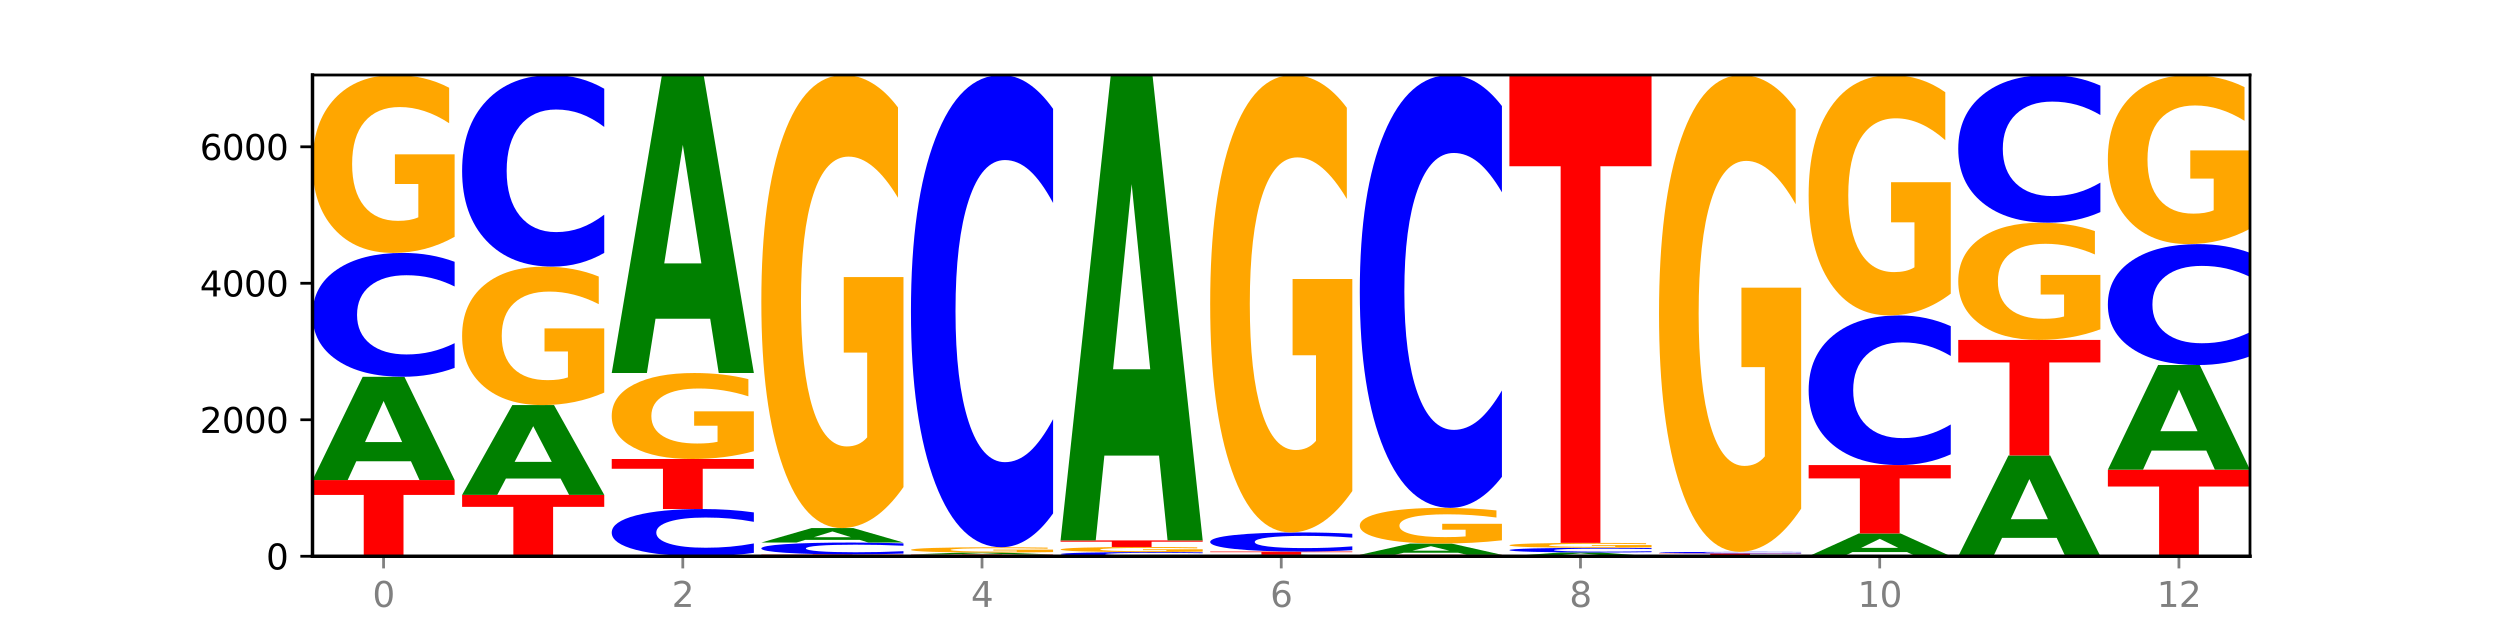 <?xml version="1.0" encoding="utf-8" standalone="no"?>
<!DOCTYPE svg PUBLIC "-//W3C//DTD SVG 1.1//EN"
  "http://www.w3.org/Graphics/SVG/1.1/DTD/svg11.dtd">
<svg xmlns:xlink="http://www.w3.org/1999/xlink" width="720pt" height="180pt" viewBox="0 0 720 180" xmlns="http://www.w3.org/2000/svg" version="1.1">
 <defs>
  <style type="text/css">*{stroke-linejoin: round; stroke-linecap: butt}</style>
 </defs>
 <g id="figure_1">
  <g id="patch_1">
   <path d="M 0 180 
L 720 180 
L 720 0 
L 0 0 
z
" style="fill: #ffffff"/>
  </g>
  <g id="axes_1">
   <g id="patch_2">
    <path d="M 90 160.2 
L 648 160.2 
L 648 21.6 
L 90 21.6 
z
" style="fill: #ffffff"/>
   </g>
   <g id="line2d_1">
    <path d="M 90 160.2 
L 648 160.2 
" clip-path="url(#p477a9eaf5e)" style="fill: none; stroke: #000000; stroke-width: 0.5; stroke-linecap: square"/>
   </g>
   <g id="patch_3">
    <path d="M 90 138.266 
L 130.934 138.266 
L 130.934 142.544 
L 116.208 142.544 
L 116.208 160.2 
L 104.755 160.2 
L 104.755 142.544 
L 90 142.544 
L 90 138.266 
z
" clip-path="url(#p477a9eaf5e)" style="fill: #ff0000"/>
   </g>
   <g id="patch_4">
    <path d="M 118.355 132.845 
L 102.613 132.845 
L 100.127 138.266 
L 90 138.266 
L 104.462 108.51 
L 116.472 108.51 
L 130.934 138.266 
L 120.816 138.266 
L 118.355 132.845 
z
M 105.123 127.323 
L 115.819 127.323 
L 110.48 115.487 
L 105.123 127.323 
z
" clip-path="url(#p477a9eaf5e)" style="fill: #008000"/>
   </g>
   <g id="patch_5">
    <path d="M 130.934 105.953 
Q 127.51 107.22 123.808 107.862 
Q 120.105 108.51 116.073 108.51 
Q 104.047 108.51 97.024 103.706 
Q 90 98.901 90 90.685 
Q 90 82.439 97.024 77.642 
Q 104.047 72.838 116.073 72.838 
Q 120.105 72.838 123.808 73.486 
Q 127.51 74.128 130.934 75.395 
L 130.934 82.506 
Q 127.479 80.826 124.127 80.045 
Q 120.776 79.264 117.073 79.264 
Q 110.431 79.264 106.625 82.307 
Q 102.83 85.343 102.83 90.685 
Q 102.83 96.005 106.625 99.049 
Q 110.431 102.084 117.073 102.084 
Q 120.776 102.084 124.127 101.303 
Q 127.479 100.515 130.934 98.835 
L 130.934 105.953 
z
" clip-path="url(#p477a9eaf5e)" style="fill: #0000ff"/>
   </g>
   <g id="patch_6">
    <path d="M 130.934 68.202 
Q 126.806 70.52 122.366 71.684 
Q 117.926 72.838 113.192 72.838 
Q 102.495 72.838 96.247 65.937 
Q 90 59.036 90 47.235 
Q 90 35.296 96.358 28.448 
Q 102.724 21.6 113.797 21.6 
Q 118.063 21.6 121.971 22.531 
Q 125.889 23.452 129.356 25.273 
L 129.356 35.486 
Q 125.779 33.147 122.237 31.994 
Q 118.696 30.829 115.137 30.829 
Q 108.55 30.829 104.981 35.084 
Q 101.412 39.328 101.412 47.235 
Q 101.412 55.067 104.853 59.343 
Q 108.293 63.609 114.623 63.609 
Q 116.348 63.609 117.825 63.365 
Q 119.302 63.111 120.476 62.582 
L 120.476 52.993 
L 113.733 52.993 
L 113.733 44.451 
L 130.934 44.451 
L 130.934 68.202 
z
" clip-path="url(#p477a9eaf5e)" style="fill: #ffa600"/>
   </g>
   <g id="patch_7">
    <path d="M 133.089 142.531 
L 174.023 142.531 
L 174.023 145.977 
L 159.296 145.977 
L 159.296 160.2 
L 147.844 160.2 
L 147.844 145.977 
L 133.089 145.977 
L 133.089 142.531 
z
" clip-path="url(#p477a9eaf5e)" style="fill: #ff0000"/>
   </g>
   <g id="patch_8">
    <path d="M 161.444 137.819 
L 145.701 137.819 
L 143.216 142.531 
L 133.089 142.531 
L 147.551 116.666 
L 159.561 116.666 
L 174.023 142.531 
L 163.905 142.531 
L 161.444 137.819 
z
M 148.212 133.019 
L 158.908 133.019 
L 153.569 122.731 
L 148.212 133.019 
z
" clip-path="url(#p477a9eaf5e)" style="fill: #008000"/>
   </g>
   <g id="patch_9">
    <path d="M 174.023 113.058 
Q 169.895 114.862 165.455 115.769 
Q 161.014 116.666 156.281 116.666 
Q 145.584 116.666 139.336 111.296 
Q 133.089 105.925 133.089 96.74 
Q 133.089 87.448 139.446 82.118 
Q 145.813 76.788 156.886 76.788 
Q 161.152 76.788 165.06 77.513 
Q 168.977 78.23 172.445 79.647 
L 172.445 87.596 
Q 168.867 85.776 165.326 84.878 
Q 161.785 83.972 158.226 83.972 
Q 151.639 83.972 148.07 87.283 
Q 144.501 90.586 144.501 96.74 
Q 144.501 102.836 147.941 106.164 
Q 151.382 109.483 157.712 109.483 
Q 159.437 109.483 160.914 109.294 
Q 162.391 109.096 163.565 108.684 
L 163.565 101.221 
L 156.822 101.221 
L 156.822 94.573 
L 174.023 94.573 
L 174.023 113.058 
z
" clip-path="url(#p477a9eaf5e)" style="fill: #ffa600"/>
   </g>
   <g id="patch_10">
    <path d="M 174.023 72.833 
Q 170.599 74.793 166.897 75.785 
Q 163.194 76.788 159.161 76.788 
Q 147.136 76.788 140.112 69.355 
Q 133.089 61.923 133.089 49.211 
Q 133.089 36.454 140.112 29.033 
Q 147.136 21.6 159.161 21.6 
Q 163.194 21.6 166.897 22.603 
Q 170.599 23.595 174.023 25.556 
L 174.023 36.557 
Q 170.568 33.958 167.216 32.749 
Q 163.864 31.541 160.162 31.541 
Q 153.52 31.541 149.714 36.249 
Q 145.919 40.946 145.919 49.211 
Q 145.919 57.442 149.714 62.151 
Q 153.52 66.847 160.162 66.847 
Q 163.864 66.847 167.216 65.639 
Q 170.568 64.419 174.023 61.82 
L 174.023 72.833 
z
" clip-path="url(#p477a9eaf5e)" style="fill: #0000ff"/>
   </g>
   <g id="patch_11">
    <path d="M 217.112 159.225 
Q 213.688 159.708 209.985 159.953 
Q 206.283 160.2 202.25 160.2 
Q 190.225 160.2 183.201 158.368 
Q 176.178 156.536 176.178 153.404 
Q 176.178 150.26 183.201 148.431 
Q 190.225 146.599 202.25 146.599 
Q 206.283 146.599 209.985 146.847 
Q 213.688 147.091 217.112 147.574 
L 217.112 150.285 
Q 213.657 149.645 210.305 149.347 
Q 206.953 149.049 203.251 149.049 
Q 196.609 149.049 192.803 150.21 
Q 189.008 151.367 189.008 153.404 
Q 189.008 155.432 192.803 156.593 
Q 196.609 157.75 203.251 157.75 
Q 206.953 157.75 210.305 157.452 
Q 213.657 157.152 217.112 156.511 
L 217.112 159.225 
z
" clip-path="url(#p477a9eaf5e)" style="fill: #0000ff"/>
   </g>
   <g id="patch_12">
    <path d="M 176.178 132.193 
L 217.112 132.193 
L 217.112 135.003 
L 202.385 135.003 
L 202.385 146.599 
L 190.933 146.599 
L 190.933 135.003 
L 176.178 135.003 
L 176.178 132.193 
z
" clip-path="url(#p477a9eaf5e)" style="fill: #ff0000"/>
   </g>
   <g id="patch_13">
    <path d="M 217.112 129.952 
Q 212.984 131.073 208.543 131.635 
Q 204.103 132.193 199.369 132.193 
Q 188.673 132.193 182.425 128.858 
Q 176.178 125.522 176.178 119.819 
Q 176.178 114.048 182.535 110.739 
Q 188.902 107.429 199.975 107.429 
Q 204.241 107.429 208.149 107.879 
Q 212.066 108.324 215.534 109.204 
L 215.534 114.141 
Q 211.956 113.01 208.415 112.452 
Q 204.874 111.89 201.314 111.89 
Q 194.727 111.89 191.159 113.946 
Q 187.59 115.997 187.59 119.819 
Q 187.59 123.604 191.03 125.671 
Q 194.471 127.732 200.801 127.732 
Q 202.525 127.732 204.002 127.615 
Q 205.479 127.492 206.654 127.236 
L 206.654 122.602 
L 199.911 122.602 
L 199.911 118.473 
L 217.112 118.473 
L 217.112 129.952 
z
" clip-path="url(#p477a9eaf5e)" style="fill: #ffa600"/>
   </g>
   <g id="patch_14">
    <path d="M 204.533 91.794 
L 188.79 91.794 
L 186.304 107.429 
L 176.178 107.429 
L 190.64 21.6 
L 202.65 21.6 
L 217.112 107.429 
L 206.993 107.429 
L 204.533 91.794 
z
M 191.301 75.864 
L 201.997 75.864 
L 196.657 41.724 
L 191.301 75.864 
z
" clip-path="url(#p477a9eaf5e)" style="fill: #008000"/>
   </g>
   <g id="patch_15">
    <path d="M 219.266 159.669 
L 260.201 159.669 
L 260.201 159.773 
L 245.474 159.773 
L 245.474 160.2 
L 234.022 160.2 
L 234.022 159.773 
L 219.266 159.773 
L 219.266 159.669 
z
" clip-path="url(#p477a9eaf5e)" style="fill: #ff0000"/>
   </g>
   <g id="patch_16">
    <path d="M 260.201 159.424 
Q 256.777 159.546 253.074 159.607 
Q 249.372 159.669 245.339 159.669 
Q 233.313 159.669 226.29 159.209 
Q 219.266 158.748 219.266 157.961 
Q 219.266 157.17 226.29 156.71 
Q 233.313 156.25 245.339 156.25 
Q 249.372 156.25 253.074 156.312 
Q 256.777 156.373 260.201 156.495 
L 260.201 157.176 
Q 256.746 157.015 253.394 156.94 
Q 250.042 156.866 246.339 156.866 
Q 239.697 156.866 235.892 157.157 
Q 232.096 157.448 232.096 157.961 
Q 232.096 158.471 235.892 158.762 
Q 239.697 159.053 246.339 159.053 
Q 250.042 159.053 253.394 158.978 
Q 256.746 158.903 260.201 158.742 
L 260.201 159.424 
z
" clip-path="url(#p477a9eaf5e)" style="fill: #0000ff"/>
   </g>
   <g id="patch_17">
    <path d="M 247.622 155.491 
L 231.879 155.491 
L 229.393 156.25 
L 219.266 156.25 
L 233.729 152.083 
L 245.739 152.083 
L 260.201 156.25 
L 250.082 156.25 
L 247.622 155.491 
z
M 234.39 154.717 
L 245.086 154.717 
L 239.746 153.06 
L 234.39 154.717 
z
" clip-path="url(#p477a9eaf5e)" style="fill: #008000"/>
   </g>
   <g id="patch_18">
    <path d="M 260.201 140.277 
Q 256.072 146.18 251.632 149.145 
Q 247.192 152.083 242.458 152.083 
Q 231.761 152.083 225.514 134.509 
Q 219.266 116.935 219.266 86.882 
Q 219.266 56.478 225.624 39.039 
Q 231.991 21.6 243.064 21.6 
Q 247.33 21.6 251.238 23.972 
Q 255.155 26.317 258.623 30.953 
L 258.623 56.963 
Q 255.045 51.006 251.504 48.069 
Q 247.963 45.104 244.403 45.104 
Q 237.816 45.104 234.248 55.939 
Q 230.679 66.747 230.679 86.882 
Q 230.679 106.828 234.119 117.717 
Q 237.559 128.579 243.889 128.579 
Q 245.614 128.579 247.091 127.959 
Q 248.568 127.312 249.742 125.965 
L 249.742 101.545 
L 243 101.545 
L 243 79.793 
L 260.201 79.793 
L 260.201 140.277 
z
" clip-path="url(#p477a9eaf5e)" style="fill: #ffa600"/>
   </g>
   <g id="patch_19">
    <path d="M 262.355 159.689 
L 303.29 159.689 
L 303.29 159.789 
L 288.563 159.789 
L 288.563 160.2 
L 277.111 160.2 
L 277.111 159.789 
L 262.355 159.789 
L 262.355 159.689 
z
" clip-path="url(#p477a9eaf5e)" style="fill: #ff0000"/>
   </g>
   <g id="patch_20">
    <path d="M 290.71 159.589 
L 274.968 159.589 
L 272.482 159.689 
L 262.355 159.689 
L 276.817 159.139 
L 288.827 159.139 
L 303.29 159.689 
L 293.171 159.689 
L 290.71 159.589 
z
M 277.479 159.487 
L 288.175 159.487 
L 282.835 159.268 
L 277.479 159.487 
z
" clip-path="url(#p477a9eaf5e)" style="fill: #008000"/>
   </g>
   <g id="patch_21">
    <path d="M 303.29 159 
Q 299.161 159.069 294.721 159.104 
Q 290.281 159.139 285.547 159.139 
Q 274.85 159.139 268.603 158.932 
Q 262.355 158.726 262.355 158.373 
Q 262.355 158.015 268.713 157.811 
Q 275.08 157.606 286.153 157.606 
Q 290.418 157.606 294.327 157.634 
Q 298.244 157.661 301.712 157.716 
L 301.712 158.021 
Q 298.134 157.951 294.593 157.917 
Q 291.051 157.882 287.492 157.882 
Q 280.905 157.882 277.336 158.009 
Q 273.768 158.136 273.768 158.373 
Q 273.768 158.607 277.208 158.735 
Q 280.648 158.863 286.978 158.863 
Q 288.703 158.863 290.18 158.855 
Q 291.657 158.848 292.831 158.832 
L 292.831 158.545 
L 286.088 158.545 
L 286.088 158.289 
L 303.29 158.289 
L 303.29 159 
z
" clip-path="url(#p477a9eaf5e)" style="fill: #ffa600"/>
   </g>
   <g id="patch_22">
    <path d="M 303.29 147.857 
Q 299.865 152.689 296.163 155.133 
Q 292.46 157.606 288.428 157.606 
Q 276.402 157.606 269.379 139.288 
Q 262.355 120.97 262.355 89.645 
Q 262.355 58.207 269.379 39.918 
Q 276.402 21.6 288.428 21.6 
Q 292.46 21.6 296.163 24.072 
Q 299.865 26.517 303.29 31.349 
L 303.29 58.46 
Q 299.835 52.054 296.483 49.076 
Q 293.131 46.098 289.428 46.098 
Q 282.786 46.098 278.981 57.701 
Q 275.185 69.276 275.185 89.645 
Q 275.185 109.929 278.981 121.532 
Q 282.786 133.107 289.428 133.107 
Q 293.131 133.107 296.483 130.129 
Q 299.835 127.123 303.29 120.718 
L 303.29 147.857 
z
" clip-path="url(#p477a9eaf5e)" style="fill: #0000ff"/>
   </g>
   <g id="patch_23">
    <path d="M 346.378 160.114 
Q 342.954 160.157 339.252 160.178 
Q 335.549 160.2 331.517 160.2 
Q 319.491 160.2 312.468 160.039 
Q 305.444 159.877 305.444 159.601 
Q 305.444 159.324 312.468 159.163 
Q 319.491 159.001 331.517 159.001 
Q 335.549 159.001 339.252 159.023 
Q 342.954 159.044 346.378 159.087 
L 346.378 159.326 
Q 342.923 159.27 339.571 159.243 
Q 336.22 159.217 332.517 159.217 
Q 325.875 159.217 322.069 159.319 
Q 318.274 159.421 318.274 159.601 
Q 318.274 159.78 322.069 159.882 
Q 325.875 159.984 332.517 159.984 
Q 336.22 159.984 339.571 159.958 
Q 342.923 159.931 346.378 159.875 
L 346.378 160.114 
z
" clip-path="url(#p477a9eaf5e)" style="fill: #0000ff"/>
   </g>
   <g id="patch_24">
    <path d="M 346.378 158.868 
Q 342.25 158.934 337.81 158.968 
Q 333.37 159.001 328.636 159.001 
Q 317.939 159.001 311.692 158.803 
Q 305.444 158.604 305.444 158.265 
Q 305.444 157.921 311.802 157.724 
Q 318.168 157.527 329.241 157.527 
Q 333.507 157.527 337.415 157.554 
Q 341.333 157.58 344.8 157.633 
L 344.8 157.927 
Q 341.223 157.859 337.681 157.826 
Q 334.14 157.793 330.581 157.793 
Q 323.994 157.793 320.425 157.915 
Q 316.856 158.037 316.856 158.265 
Q 316.856 158.49 320.297 158.613 
Q 323.737 158.736 330.067 158.736 
Q 331.792 158.736 333.269 158.729 
Q 334.746 158.721 335.92 158.706 
L 335.92 158.43 
L 329.177 158.43 
L 329.177 158.184 
L 346.378 158.184 
L 346.378 158.868 
z
" clip-path="url(#p477a9eaf5e)" style="fill: #ffa600"/>
   </g>
   <g id="patch_25">
    <path d="M 305.444 155.64 
L 346.378 155.64 
L 346.378 156.008 
L 331.652 156.008 
L 331.652 157.527 
L 320.199 157.527 
L 320.199 156.008 
L 305.444 156.008 
L 305.444 155.64 
z
" clip-path="url(#p477a9eaf5e)" style="fill: #ff0000"/>
   </g>
   <g id="patch_26">
    <path d="M 333.799 131.222 
L 318.057 131.222 
L 315.571 155.64 
L 305.444 155.64 
L 319.906 21.6 
L 331.916 21.6 
L 346.378 155.64 
L 336.26 155.64 
L 333.799 131.222 
z
M 320.567 106.345 
L 331.263 106.345 
L 325.924 53.027 
L 320.567 106.345 
z
" clip-path="url(#p477a9eaf5e)" style="fill: #008000"/>
   </g>
   <g id="patch_27">
    <path d="M 376.888 160.125 
L 361.145 160.125 
L 358.66 160.2 
L 348.533 160.2 
L 362.995 159.787 
L 375.005 159.787 
L 389.467 160.2 
L 379.349 160.2 
L 376.888 160.125 
z
M 363.656 160.048 
L 374.352 160.048 
L 369.013 159.884 
L 363.656 160.048 
z
" clip-path="url(#p477a9eaf5e)" style="fill: #008000"/>
   </g>
   <g id="patch_28">
    <path d="M 348.533 158.844 
L 389.467 158.844 
L 389.467 159.028 
L 374.74 159.028 
L 374.74 159.787 
L 363.288 159.787 
L 363.288 159.028 
L 348.533 159.028 
L 348.533 158.844 
z
" clip-path="url(#p477a9eaf5e)" style="fill: #ff0000"/>
   </g>
   <g id="patch_29">
    <path d="M 389.467 158.449 
Q 386.043 158.645 382.341 158.744 
Q 378.638 158.844 374.605 158.844 
Q 362.58 158.844 355.556 158.103 
Q 348.533 157.362 348.533 156.094 
Q 348.533 154.822 355.556 154.082 
Q 362.58 153.341 374.605 153.341 
Q 378.638 153.341 382.341 153.441 
Q 386.043 153.54 389.467 153.735 
L 389.467 154.832 
Q 386.012 154.573 382.66 154.453 
Q 379.308 154.332 375.606 154.332 
Q 368.964 154.332 365.158 154.802 
Q 361.363 155.27 361.363 156.094 
Q 361.363 156.915 365.158 157.384 
Q 368.964 157.853 375.606 157.853 
Q 379.308 157.853 382.66 157.732 
Q 386.012 157.61 389.467 157.351 
L 389.467 158.449 
z
" clip-path="url(#p477a9eaf5e)" style="fill: #0000ff"/>
   </g>
   <g id="patch_30">
    <path d="M 389.467 141.421 
Q 385.339 147.381 380.899 150.374 
Q 376.458 153.341 371.725 153.341 
Q 361.028 153.341 354.78 135.598 
Q 348.533 117.854 348.533 87.511 
Q 348.533 56.814 354.89 39.207 
Q 361.257 21.6 372.33 21.6 
Q 376.596 21.6 380.504 23.995 
Q 384.421 26.362 387.889 31.043 
L 387.889 57.304 
Q 384.311 51.29 380.77 48.324 
Q 377.229 45.33 373.67 45.33 
Q 367.083 45.33 363.514 56.27 
Q 359.945 67.183 359.945 87.511 
Q 359.945 107.649 363.386 118.643 
Q 366.826 129.611 373.156 129.611 
Q 374.881 129.611 376.358 128.985 
Q 377.835 128.332 379.009 126.971 
L 379.009 102.315 
L 372.266 102.315 
L 372.266 80.354 
L 389.467 80.354 
L 389.467 141.421 
z
" clip-path="url(#p477a9eaf5e)" style="fill: #ffa600"/>
   </g>
   <g id="patch_31">
    <path d="M 391.622 159.787 
L 432.556 159.787 
L 432.556 159.868 
L 417.829 159.868 
L 417.829 160.2 
L 406.377 160.2 
L 406.377 159.868 
L 391.622 159.868 
L 391.622 159.787 
z
" clip-path="url(#p477a9eaf5e)" style="fill: #ff0000"/>
   </g>
   <g id="patch_32">
    <path d="M 419.977 159.197 
L 404.234 159.197 
L 401.749 159.787 
L 391.622 159.787 
L 406.084 156.544 
L 418.094 156.544 
L 432.556 159.787 
L 422.437 159.787 
L 419.977 159.197 
z
M 406.745 158.595 
L 417.441 158.595 
L 412.101 157.305 
L 406.745 158.595 
z
" clip-path="url(#p477a9eaf5e)" style="fill: #008000"/>
   </g>
   <g id="patch_33">
    <path d="M 432.556 155.614 
Q 428.428 156.079 423.987 156.313 
Q 419.547 156.544 414.813 156.544 
Q 404.117 156.544 397.869 155.16 
Q 391.622 153.776 391.622 151.408 
Q 391.622 149.013 397.979 147.639 
Q 404.346 146.265 415.419 146.265 
Q 419.685 146.265 423.593 146.452 
Q 427.51 146.637 430.978 147.002 
L 430.978 149.051 
Q 427.4 148.582 423.859 148.35 
Q 420.318 148.117 416.758 148.117 
Q 410.171 148.117 406.603 148.97 
Q 403.034 149.822 403.034 151.408 
Q 403.034 152.979 406.474 153.837 
Q 409.915 154.693 416.245 154.693 
Q 417.969 154.693 419.446 154.644 
Q 420.923 154.593 422.098 154.487 
L 422.098 152.563 
L 415.355 152.563 
L 415.355 150.85 
L 432.556 150.85 
L 432.556 155.614 
z
" clip-path="url(#p477a9eaf5e)" style="fill: #ffa600"/>
   </g>
   <g id="patch_34">
    <path d="M 432.556 137.329 
Q 429.132 141.759 425.429 143.999 
Q 421.727 146.265 417.694 146.265 
Q 405.669 146.265 398.645 129.475 
Q 391.622 112.685 391.622 83.971 
Q 391.622 55.155 398.645 38.39 
Q 405.669 21.6 417.694 21.6 
Q 421.727 21.6 425.429 23.866 
Q 429.132 26.107 432.556 30.536 
L 432.556 55.387 
Q 429.101 49.515 425.749 46.785 
Q 422.397 44.056 418.695 44.056 
Q 412.053 44.056 408.247 54.691 
Q 404.452 65.301 404.452 83.971 
Q 404.452 102.564 408.247 113.2 
Q 412.053 123.81 418.695 123.81 
Q 422.397 123.81 425.749 121.08 
Q 429.101 118.324 432.556 112.453 
L 432.556 137.329 
z
" clip-path="url(#p477a9eaf5e)" style="fill: #0000ff"/>
   </g>
   <g id="patch_35">
    <path d="M 463.066 160.003 
L 447.323 160.003 
L 444.837 160.2 
L 434.71 160.2 
L 449.173 159.119 
L 461.183 159.119 
L 475.645 160.2 
L 465.526 160.2 
L 463.066 160.003 
z
M 449.834 159.802 
L 460.53 159.802 
L 455.19 159.372 
L 449.834 159.802 
z
" clip-path="url(#p477a9eaf5e)" style="fill: #008000"/>
   </g>
   <g id="patch_36">
    <path d="M 475.645 159.022 
Q 472.221 159.07 468.518 159.094 
Q 464.816 159.119 460.783 159.119 
Q 448.757 159.119 441.734 158.936 
Q 434.71 158.754 434.71 158.441 
Q 434.71 158.128 441.734 157.946 
Q 448.757 157.763 460.783 157.763 
Q 464.816 157.763 468.518 157.788 
Q 472.221 157.812 475.645 157.86 
L 475.645 158.13 
Q 472.19 158.067 468.838 158.037 
Q 465.486 158.007 461.783 158.007 
Q 455.142 158.007 451.336 158.123 
Q 447.54 158.238 447.54 158.441 
Q 447.54 158.644 451.336 158.759 
Q 455.142 158.875 461.783 158.875 
Q 465.486 158.875 468.838 158.845 
Q 472.19 158.815 475.645 158.751 
L 475.645 159.022 
z
" clip-path="url(#p477a9eaf5e)" style="fill: #0000ff"/>
   </g>
   <g id="patch_37">
    <path d="M 475.645 157.635 
Q 471.516 157.699 467.076 157.731 
Q 462.636 157.763 457.902 157.763 
Q 447.205 157.763 440.958 157.572 
Q 434.71 157.382 434.71 157.056 
Q 434.71 156.726 441.068 156.537 
Q 447.435 156.348 458.508 156.348 
Q 462.774 156.348 466.682 156.374 
Q 470.599 156.399 474.067 156.449 
L 474.067 156.731 
Q 470.489 156.667 466.948 156.635 
Q 463.407 156.603 459.847 156.603 
Q 453.26 156.603 449.692 156.72 
Q 446.123 156.837 446.123 157.056 
Q 446.123 157.272 449.563 157.39 
Q 453.003 157.508 459.333 157.508 
Q 461.058 157.508 462.535 157.501 
Q 464.012 157.494 465.186 157.48 
L 465.186 157.215 
L 458.444 157.215 
L 458.444 156.979 
L 475.645 156.979 
L 475.645 157.635 
z
" clip-path="url(#p477a9eaf5e)" style="fill: #ffa600"/>
   </g>
   <g id="patch_38">
    <path d="M 434.71 21.6 
L 475.645 21.6 
L 475.645 47.88 
L 460.918 47.88 
L 460.918 156.348 
L 449.466 156.348 
L 449.466 47.88 
L 434.71 47.88 
L 434.71 21.6 
z
" clip-path="url(#p477a9eaf5e)" style="fill: #ff0000"/>
   </g>
   <g id="patch_39">
    <path d="M 506.154 160.136 
L 490.412 160.136 
L 487.926 160.2 
L 477.799 160.2 
L 492.261 159.846 
L 504.271 159.846 
L 518.734 160.2 
L 508.615 160.2 
L 506.154 160.136 
z
M 492.923 160.07 
L 503.619 160.07 
L 498.279 159.929 
L 492.923 160.07 
z
" clip-path="url(#p477a9eaf5e)" style="fill: #008000"/>
   </g>
   <g id="patch_40">
    <path d="M 477.799 159.394 
L 518.734 159.394 
L 518.734 159.482 
L 504.007 159.482 
L 504.007 159.846 
L 492.555 159.846 
L 492.555 159.482 
L 477.799 159.482 
L 477.799 159.394 
z
" clip-path="url(#p477a9eaf5e)" style="fill: #ff0000"/>
   </g>
   <g id="patch_41">
    <path d="M 518.734 159.36 
Q 515.31 159.377 511.607 159.386 
Q 507.904 159.394 503.872 159.394 
Q 491.846 159.394 484.823 159.331 
Q 477.799 159.267 477.799 159.158 
Q 477.799 159.049 484.823 158.986 
Q 491.846 158.922 503.872 158.922 
Q 507.904 158.922 511.607 158.931 
Q 515.31 158.94 518.734 158.956 
L 518.734 159.05 
Q 515.279 159.028 511.927 159.018 
Q 508.575 159.007 504.872 159.007 
Q 498.23 159.007 494.425 159.048 
Q 490.629 159.088 490.629 159.158 
Q 490.629 159.229 494.425 159.269 
Q 498.23 159.309 504.872 159.309 
Q 508.575 159.309 511.927 159.299 
Q 515.279 159.288 518.734 159.266 
L 518.734 159.36 
z
" clip-path="url(#p477a9eaf5e)" style="fill: #0000ff"/>
   </g>
   <g id="patch_42">
    <path d="M 518.734 146.498 
Q 514.605 152.71 510.165 155.831 
Q 505.725 158.922 500.991 158.922 
Q 490.294 158.922 484.047 140.427 
Q 477.799 121.933 477.799 90.304 
Q 477.799 58.306 484.157 39.953 
Q 490.524 21.6 501.597 21.6 
Q 505.862 21.6 509.771 24.096 
Q 513.688 26.564 517.156 31.443 
L 517.156 58.817 
Q 513.578 52.548 510.037 49.456 
Q 506.495 46.336 502.936 46.336 
Q 496.349 46.336 492.78 57.739 
Q 489.212 69.114 489.212 90.304 
Q 489.212 111.295 492.652 122.755 
Q 496.092 134.187 502.422 134.187 
Q 504.147 134.187 505.624 133.534 
Q 507.101 132.854 508.275 131.435 
L 508.275 105.735 
L 501.532 105.735 
L 501.532 82.843 
L 518.734 82.843 
L 518.734 146.498 
z
" clip-path="url(#p477a9eaf5e)" style="fill: #ffa600"/>
   </g>
   <g id="patch_43">
    <path d="M 549.243 159.004 
L 533.501 159.004 
L 531.015 160.2 
L 520.888 160.2 
L 535.35 153.636 
L 547.36 153.636 
L 561.822 160.2 
L 551.704 160.2 
L 549.243 159.004 
z
M 536.011 157.786 
L 546.707 157.786 
L 541.368 155.175 
L 536.011 157.786 
z
" clip-path="url(#p477a9eaf5e)" style="fill: #008000"/>
   </g>
   <g id="patch_44">
    <path d="M 520.888 133.942 
L 561.822 133.942 
L 561.822 137.783 
L 547.096 137.783 
L 547.096 153.636 
L 535.643 153.636 
L 535.643 137.783 
L 520.888 137.783 
L 520.888 133.942 
z
" clip-path="url(#p477a9eaf5e)" style="fill: #ff0000"/>
   </g>
   <g id="patch_45">
    <path d="M 561.822 130.853 
Q 558.398 132.384 554.696 133.159 
Q 550.993 133.942 546.961 133.942 
Q 534.935 133.942 527.912 128.137 
Q 520.888 122.332 520.888 112.405 
Q 520.888 102.442 527.912 96.646 
Q 534.935 90.841 546.961 90.841 
Q 550.993 90.841 554.696 91.625 
Q 558.398 92.399 561.822 93.931 
L 561.822 102.522 
Q 558.367 100.492 555.015 99.549 
Q 551.664 98.605 547.961 98.605 
Q 541.319 98.605 537.513 102.282 
Q 533.718 105.95 533.718 112.405 
Q 533.718 118.833 537.513 122.51 
Q 541.319 126.179 547.961 126.179 
Q 551.664 126.179 555.015 125.235 
Q 558.367 124.282 561.822 122.252 
L 561.822 130.853 
z
" clip-path="url(#p477a9eaf5e)" style="fill: #0000ff"/>
   </g>
   <g id="patch_46">
    <path d="M 561.822 84.576 
Q 557.694 87.709 553.254 89.282 
Q 548.814 90.841 544.08 90.841 
Q 533.383 90.841 527.136 81.515 
Q 520.888 72.19 520.888 56.242 
Q 520.888 40.108 527.246 30.854 
Q 533.612 21.6 544.685 21.6 
Q 548.951 21.6 552.859 22.859 
Q 556.777 24.103 560.244 26.563 
L 560.244 40.366 
Q 556.667 37.205 553.125 35.646 
Q 549.584 34.072 546.025 34.072 
Q 539.438 34.072 535.869 39.822 
Q 532.3 45.558 532.3 56.242 
Q 532.3 66.826 535.741 72.605 
Q 539.181 78.369 545.511 78.369 
Q 547.236 78.369 548.713 78.04 
Q 550.19 77.697 551.364 76.981 
L 551.364 64.023 
L 544.621 64.023 
L 544.621 52.48 
L 561.822 52.48 
L 561.822 84.576 
z
" clip-path="url(#p477a9eaf5e)" style="fill: #ffa600"/>
   </g>
   <g id="patch_47">
    <path d="M 592.332 154.912 
L 576.589 154.912 
L 574.104 160.2 
L 563.977 160.2 
L 578.439 131.171 
L 590.449 131.171 
L 604.911 160.2 
L 594.793 160.2 
L 592.332 154.912 
z
M 579.1 149.524 
L 589.796 149.524 
L 584.457 137.977 
L 579.1 149.524 
z
" clip-path="url(#p477a9eaf5e)" style="fill: #008000"/>
   </g>
   <g id="patch_48">
    <path d="M 563.977 97.897 
L 604.911 97.897 
L 604.911 104.386 
L 590.184 104.386 
L 590.184 131.171 
L 578.732 131.171 
L 578.732 104.386 
L 563.977 104.386 
L 563.977 97.897 
z
" clip-path="url(#p477a9eaf5e)" style="fill: #ff0000"/>
   </g>
   <g id="patch_49">
    <path d="M 604.911 94.842 
Q 600.783 96.369 596.343 97.137 
Q 591.902 97.897 587.169 97.897 
Q 576.472 97.897 570.224 93.349 
Q 563.977 88.802 563.977 81.025 
Q 563.977 73.157 570.334 68.644 
Q 576.701 64.131 587.774 64.131 
Q 592.04 64.131 595.948 64.745 
Q 599.865 65.352 603.333 66.552 
L 603.333 73.282 
Q 599.755 71.741 596.214 70.981 
Q 592.673 70.213 589.114 70.213 
Q 582.527 70.213 578.958 73.017 
Q 575.389 75.814 575.389 81.025 
Q 575.389 86.186 578.83 89.004 
Q 582.27 91.815 588.6 91.815 
Q 590.325 91.815 591.802 91.654 
Q 593.279 91.487 594.453 91.138 
L 594.453 84.819 
L 587.71 84.819 
L 587.71 79.19 
L 604.911 79.19 
L 604.911 94.842 
z
" clip-path="url(#p477a9eaf5e)" style="fill: #ffa600"/>
   </g>
   <g id="patch_50">
    <path d="M 604.911 61.083 
Q 601.487 62.594 597.785 63.358 
Q 594.082 64.131 590.049 64.131 
Q 578.024 64.131 571 58.403 
Q 563.977 52.675 563.977 42.879 
Q 563.977 33.048 571 27.328 
Q 578.024 21.6 590.049 21.6 
Q 594.082 21.6 597.785 22.373 
Q 601.487 23.137 604.911 24.649 
L 604.911 33.127 
Q 601.456 31.124 598.104 30.192 
Q 594.752 29.261 591.05 29.261 
Q 584.408 29.261 580.602 32.89 
Q 576.807 36.509 576.807 42.879 
Q 576.807 49.222 580.602 52.85 
Q 584.408 56.47 591.05 56.47 
Q 594.752 56.47 598.104 55.539 
Q 601.456 54.599 604.911 52.596 
L 604.911 61.083 
z
" clip-path="url(#p477a9eaf5e)" style="fill: #0000ff"/>
   </g>
   <g id="patch_51">
    <path d="M 607.066 135.259 
L 648 135.259 
L 648 140.123 
L 633.273 140.123 
L 633.273 160.2 
L 621.821 160.2 
L 621.821 140.123 
L 607.066 140.123 
L 607.066 135.259 
z
" clip-path="url(#p477a9eaf5e)" style="fill: #ff0000"/>
   </g>
   <g id="patch_52">
    <path d="M 635.421 129.77 
L 619.678 129.77 
L 617.193 135.259 
L 607.066 135.259 
L 621.528 105.129 
L 633.538 105.129 
L 648 135.259 
L 637.881 135.259 
L 635.421 129.77 
z
M 622.189 124.178 
L 632.885 124.178 
L 627.545 112.194 
L 622.189 124.178 
z
" clip-path="url(#p477a9eaf5e)" style="fill: #008000"/>
   </g>
   <g id="patch_53">
    <path d="M 648 102.633 
Q 644.576 103.871 640.873 104.496 
Q 637.171 105.129 633.138 105.129 
Q 621.113 105.129 614.089 100.439 
Q 607.066 95.748 607.066 87.727 
Q 607.066 79.677 614.089 74.993 
Q 621.113 70.303 633.138 70.303 
Q 637.171 70.303 640.873 70.936 
Q 644.576 71.562 648 72.799 
L 648 79.741 
Q 644.545 78.101 641.193 77.338 
Q 637.841 76.576 634.139 76.576 
Q 627.497 76.576 623.691 79.547 
Q 619.896 82.511 619.896 87.727 
Q 619.896 92.921 623.691 95.892 
Q 627.497 98.856 634.139 98.856 
Q 637.841 98.856 641.193 98.094 
Q 644.545 97.324 648 95.684 
L 648 102.633 
z
" clip-path="url(#p477a9eaf5e)" style="fill: #0000ff"/>
   </g>
   <g id="patch_54">
    <path d="M 648 65.896 
Q 643.872 68.099 639.431 69.206 
Q 634.991 70.303 630.257 70.303 
Q 619.561 70.303 613.313 63.743 
Q 607.066 57.184 607.066 45.966 
Q 607.066 34.618 613.423 28.109 
Q 619.79 21.6 630.863 21.6 
Q 635.129 21.6 639.037 22.485 
Q 642.954 23.361 646.422 25.091 
L 646.422 34.799 
Q 642.844 32.576 639.303 31.479 
Q 635.762 30.373 632.202 30.373 
Q 625.615 30.373 622.047 34.417 
Q 618.478 38.451 618.478 45.966 
Q 618.478 53.411 621.918 57.476 
Q 625.359 61.53 631.689 61.53 
Q 633.413 61.53 634.89 61.299 
Q 636.367 61.057 637.542 60.554 
L 637.542 51.439 
L 630.799 51.439 
L 630.799 43.32 
L 648 43.32 
L 648 65.896 
z
" clip-path="url(#p477a9eaf5e)" style="fill: #ffa600"/>
   </g>
   <g id="matplotlib.axis_1">
    <g id="xtick_1">
     <g id="line2d_2">
      <defs>
       <path id="m8fb2386a52" d="M 0 0 
L 0 3.5 
" style="stroke: #808080; stroke-width: 0.8"/>
      </defs>
      <g>
       <use xlink:href="#m8fb2386a52" x="110.467" y="160.2" style="fill: #808080; stroke: #808080; stroke-width: 0.8"/>
      </g>
     </g>
     <g id="text_1">
      <!-- 0 -->
      <g style="fill: #808080" transform="translate(107.286 174.798) scale(0.1 -0.1)">
       <defs>
        <path id="DejaVuSans-30" d="M 2034 4250 
Q 1547 4250 1301 3770 
Q 1056 3291 1056 2328 
Q 1056 1369 1301 889 
Q 1547 409 2034 409 
Q 2525 409 2770 889 
Q 3016 1369 3016 2328 
Q 3016 3291 2770 3770 
Q 2525 4250 2034 4250 
z
M 2034 4750 
Q 2819 4750 3233 4129 
Q 3647 3509 3647 2328 
Q 3647 1150 3233 529 
Q 2819 -91 2034 -91 
Q 1250 -91 836 529 
Q 422 1150 422 2328 
Q 422 3509 836 4129 
Q 1250 4750 2034 4750 
z
" transform="scale(0.016)"/>
       </defs>
       <use xlink:href="#DejaVuSans-30"/>
      </g>
     </g>
    </g>
    <g id="xtick_2">
     <g id="line2d_3">
      <g>
       <use xlink:href="#m8fb2386a52" x="196.645" y="160.2" style="fill: #808080; stroke: #808080; stroke-width: 0.8"/>
      </g>
     </g>
     <g id="text_2">
      <!-- 2 -->
      <g style="fill: #808080" transform="translate(193.464 174.798) scale(0.1 -0.1)">
       <defs>
        <path id="DejaVuSans-32" d="M 1228 531 
L 3431 531 
L 3431 0 
L 469 0 
L 469 531 
Q 828 903 1448 1529 
Q 2069 2156 2228 2338 
Q 2531 2678 2651 2914 
Q 2772 3150 2772 3378 
Q 2772 3750 2511 3984 
Q 2250 4219 1831 4219 
Q 1534 4219 1204 4116 
Q 875 4013 500 3803 
L 500 4441 
Q 881 4594 1212 4672 
Q 1544 4750 1819 4750 
Q 2544 4750 2975 4387 
Q 3406 4025 3406 3419 
Q 3406 3131 3298 2873 
Q 3191 2616 2906 2266 
Q 2828 2175 2409 1742 
Q 1991 1309 1228 531 
z
" transform="scale(0.016)"/>
       </defs>
       <use xlink:href="#DejaVuSans-32"/>
      </g>
     </g>
    </g>
    <g id="xtick_3">
     <g id="line2d_4">
      <g>
       <use xlink:href="#m8fb2386a52" x="282.822" y="160.2" style="fill: #808080; stroke: #808080; stroke-width: 0.8"/>
      </g>
     </g>
     <g id="text_3">
      <!-- 4 -->
      <g style="fill: #808080" transform="translate(279.641 174.798) scale(0.1 -0.1)">
       <defs>
        <path id="DejaVuSans-34" d="M 2419 4116 
L 825 1625 
L 2419 1625 
L 2419 4116 
z
M 2253 4666 
L 3047 4666 
L 3047 1625 
L 3713 1625 
L 3713 1100 
L 3047 1100 
L 3047 0 
L 2419 0 
L 2419 1100 
L 313 1100 
L 313 1709 
L 2253 4666 
z
" transform="scale(0.016)"/>
       </defs>
       <use xlink:href="#DejaVuSans-34"/>
      </g>
     </g>
    </g>
    <g id="xtick_4">
     <g id="line2d_5">
      <g>
       <use xlink:href="#m8fb2386a52" x="369" y="160.2" style="fill: #808080; stroke: #808080; stroke-width: 0.8"/>
      </g>
     </g>
     <g id="text_4">
      <!-- 6 -->
      <g style="fill: #808080" transform="translate(365.819 174.798) scale(0.1 -0.1)">
       <defs>
        <path id="DejaVuSans-36" d="M 2113 2584 
Q 1688 2584 1439 2293 
Q 1191 2003 1191 1497 
Q 1191 994 1439 701 
Q 1688 409 2113 409 
Q 2538 409 2786 701 
Q 3034 994 3034 1497 
Q 3034 2003 2786 2293 
Q 2538 2584 2113 2584 
z
M 3366 4563 
L 3366 3988 
Q 3128 4100 2886 4159 
Q 2644 4219 2406 4219 
Q 1781 4219 1451 3797 
Q 1122 3375 1075 2522 
Q 1259 2794 1537 2939 
Q 1816 3084 2150 3084 
Q 2853 3084 3261 2657 
Q 3669 2231 3669 1497 
Q 3669 778 3244 343 
Q 2819 -91 2113 -91 
Q 1303 -91 875 529 
Q 447 1150 447 2328 
Q 447 3434 972 4092 
Q 1497 4750 2381 4750 
Q 2619 4750 2861 4703 
Q 3103 4656 3366 4563 
z
" transform="scale(0.016)"/>
       </defs>
       <use xlink:href="#DejaVuSans-36"/>
      </g>
     </g>
    </g>
    <g id="xtick_5">
     <g id="line2d_6">
      <g>
       <use xlink:href="#m8fb2386a52" x="455.178" y="160.2" style="fill: #808080; stroke: #808080; stroke-width: 0.8"/>
      </g>
     </g>
     <g id="text_5">
      <!-- 8 -->
      <g style="fill: #808080" transform="translate(451.996 174.798) scale(0.1 -0.1)">
       <defs>
        <path id="DejaVuSans-38" d="M 2034 2216 
Q 1584 2216 1326 1975 
Q 1069 1734 1069 1313 
Q 1069 891 1326 650 
Q 1584 409 2034 409 
Q 2484 409 2743 651 
Q 3003 894 3003 1313 
Q 3003 1734 2745 1975 
Q 2488 2216 2034 2216 
z
M 1403 2484 
Q 997 2584 770 2862 
Q 544 3141 544 3541 
Q 544 4100 942 4425 
Q 1341 4750 2034 4750 
Q 2731 4750 3128 4425 
Q 3525 4100 3525 3541 
Q 3525 3141 3298 2862 
Q 3072 2584 2669 2484 
Q 3125 2378 3379 2068 
Q 3634 1759 3634 1313 
Q 3634 634 3220 271 
Q 2806 -91 2034 -91 
Q 1263 -91 848 271 
Q 434 634 434 1313 
Q 434 1759 690 2068 
Q 947 2378 1403 2484 
z
M 1172 3481 
Q 1172 3119 1398 2916 
Q 1625 2713 2034 2713 
Q 2441 2713 2670 2916 
Q 2900 3119 2900 3481 
Q 2900 3844 2670 4047 
Q 2441 4250 2034 4250 
Q 1625 4250 1398 4047 
Q 1172 3844 1172 3481 
z
" transform="scale(0.016)"/>
       </defs>
       <use xlink:href="#DejaVuSans-38"/>
      </g>
     </g>
    </g>
    <g id="xtick_6">
     <g id="line2d_7">
      <g>
       <use xlink:href="#m8fb2386a52" x="541.355" y="160.2" style="fill: #808080; stroke: #808080; stroke-width: 0.8"/>
      </g>
     </g>
     <g id="text_6">
      <!-- 10 -->
      <g style="fill: #808080" transform="translate(534.993 174.798) scale(0.1 -0.1)">
       <defs>
        <path id="DejaVuSans-31" d="M 794 531 
L 1825 531 
L 1825 4091 
L 703 3866 
L 703 4441 
L 1819 4666 
L 2450 4666 
L 2450 531 
L 3481 531 
L 3481 0 
L 794 0 
L 794 531 
z
" transform="scale(0.016)"/>
       </defs>
       <use xlink:href="#DejaVuSans-31"/>
       <use xlink:href="#DejaVuSans-30" x="63.623"/>
      </g>
     </g>
    </g>
    <g id="xtick_7">
     <g id="line2d_8">
      <g>
       <use xlink:href="#m8fb2386a52" x="627.533" y="160.2" style="fill: #808080; stroke: #808080; stroke-width: 0.8"/>
      </g>
     </g>
     <g id="text_7">
      <!-- 12 -->
      <g style="fill: #808080" transform="translate(621.17 174.798) scale(0.1 -0.1)">
       <use xlink:href="#DejaVuSans-31"/>
       <use xlink:href="#DejaVuSans-32" x="63.623"/>
      </g>
     </g>
    </g>
   </g>
   <g id="matplotlib.axis_2">
    <g id="ytick_1">
     <g id="line2d_9">
      <defs>
       <path id="mc17e03ad83" d="M 0 0 
L -3.5 0 
" style="stroke: #000000; stroke-width: 0.8"/>
      </defs>
      <g>
       <use xlink:href="#mc17e03ad83" x="90" y="160.2" style="stroke: #000000; stroke-width: 0.8"/>
      </g>
     </g>
     <g id="text_8">
      <!-- 0 -->
      <g transform="translate(76.638 163.999) scale(0.1 -0.1)">
       <use xlink:href="#DejaVuSans-30"/>
      </g>
     </g>
    </g>
    <g id="ytick_2">
     <g id="line2d_10">
      <g>
       <use xlink:href="#mc17e03ad83" x="90" y="120.892" style="stroke: #000000; stroke-width: 0.8"/>
      </g>
     </g>
     <g id="text_9">
      <!-- 2000 -->
      <g transform="translate(57.55 124.691) scale(0.1 -0.1)">
       <use xlink:href="#DejaVuSans-32"/>
       <use xlink:href="#DejaVuSans-30" x="63.623"/>
       <use xlink:href="#DejaVuSans-30" x="127.246"/>
       <use xlink:href="#DejaVuSans-30" x="190.869"/>
      </g>
     </g>
    </g>
    <g id="ytick_3">
     <g id="line2d_11">
      <g>
       <use xlink:href="#mc17e03ad83" x="90" y="81.584" style="stroke: #000000; stroke-width: 0.8"/>
      </g>
     </g>
     <g id="text_10">
      <!-- 4000 -->
      <g transform="translate(57.55 85.383) scale(0.1 -0.1)">
       <use xlink:href="#DejaVuSans-34"/>
       <use xlink:href="#DejaVuSans-30" x="63.623"/>
       <use xlink:href="#DejaVuSans-30" x="127.246"/>
       <use xlink:href="#DejaVuSans-30" x="190.869"/>
      </g>
     </g>
    </g>
    <g id="ytick_4">
     <g id="line2d_12">
      <g>
       <use xlink:href="#mc17e03ad83" x="90" y="42.276" style="stroke: #000000; stroke-width: 0.8"/>
      </g>
     </g>
     <g id="text_11">
      <!-- 6000 -->
      <g transform="translate(57.55 46.075) scale(0.1 -0.1)">
       <use xlink:href="#DejaVuSans-36"/>
       <use xlink:href="#DejaVuSans-30" x="63.623"/>
       <use xlink:href="#DejaVuSans-30" x="127.246"/>
       <use xlink:href="#DejaVuSans-30" x="190.869"/>
      </g>
     </g>
    </g>
   </g>
   <g id="patch_55">
    <path d="M 90 160.2 
L 90 21.6 
" style="fill: none; stroke: #000000; stroke-linejoin: miter; stroke-linecap: square"/>
   </g>
   <g id="patch_56">
    <path d="M 648 160.2 
L 648 21.6 
" style="fill: none; stroke: #000000; stroke-width: 0.8; stroke-linejoin: miter; stroke-linecap: square"/>
   </g>
   <g id="patch_57">
    <path d="M 90 160.2 
L 648 160.2 
" style="fill: none; stroke: #000000; stroke-linejoin: miter; stroke-linecap: square"/>
   </g>
   <g id="patch_58">
    <path d="M 90 21.6 
L 648 21.6 
" style="fill: none; stroke: #000000; stroke-width: 0.8; stroke-linejoin: miter; stroke-linecap: square"/>
   </g>
  </g>
 </g>
 <defs>
  <clipPath id="p477a9eaf5e">
   <rect x="90" y="21.6" width="558" height="138.6"/>
  </clipPath>
 </defs>
</svg>

